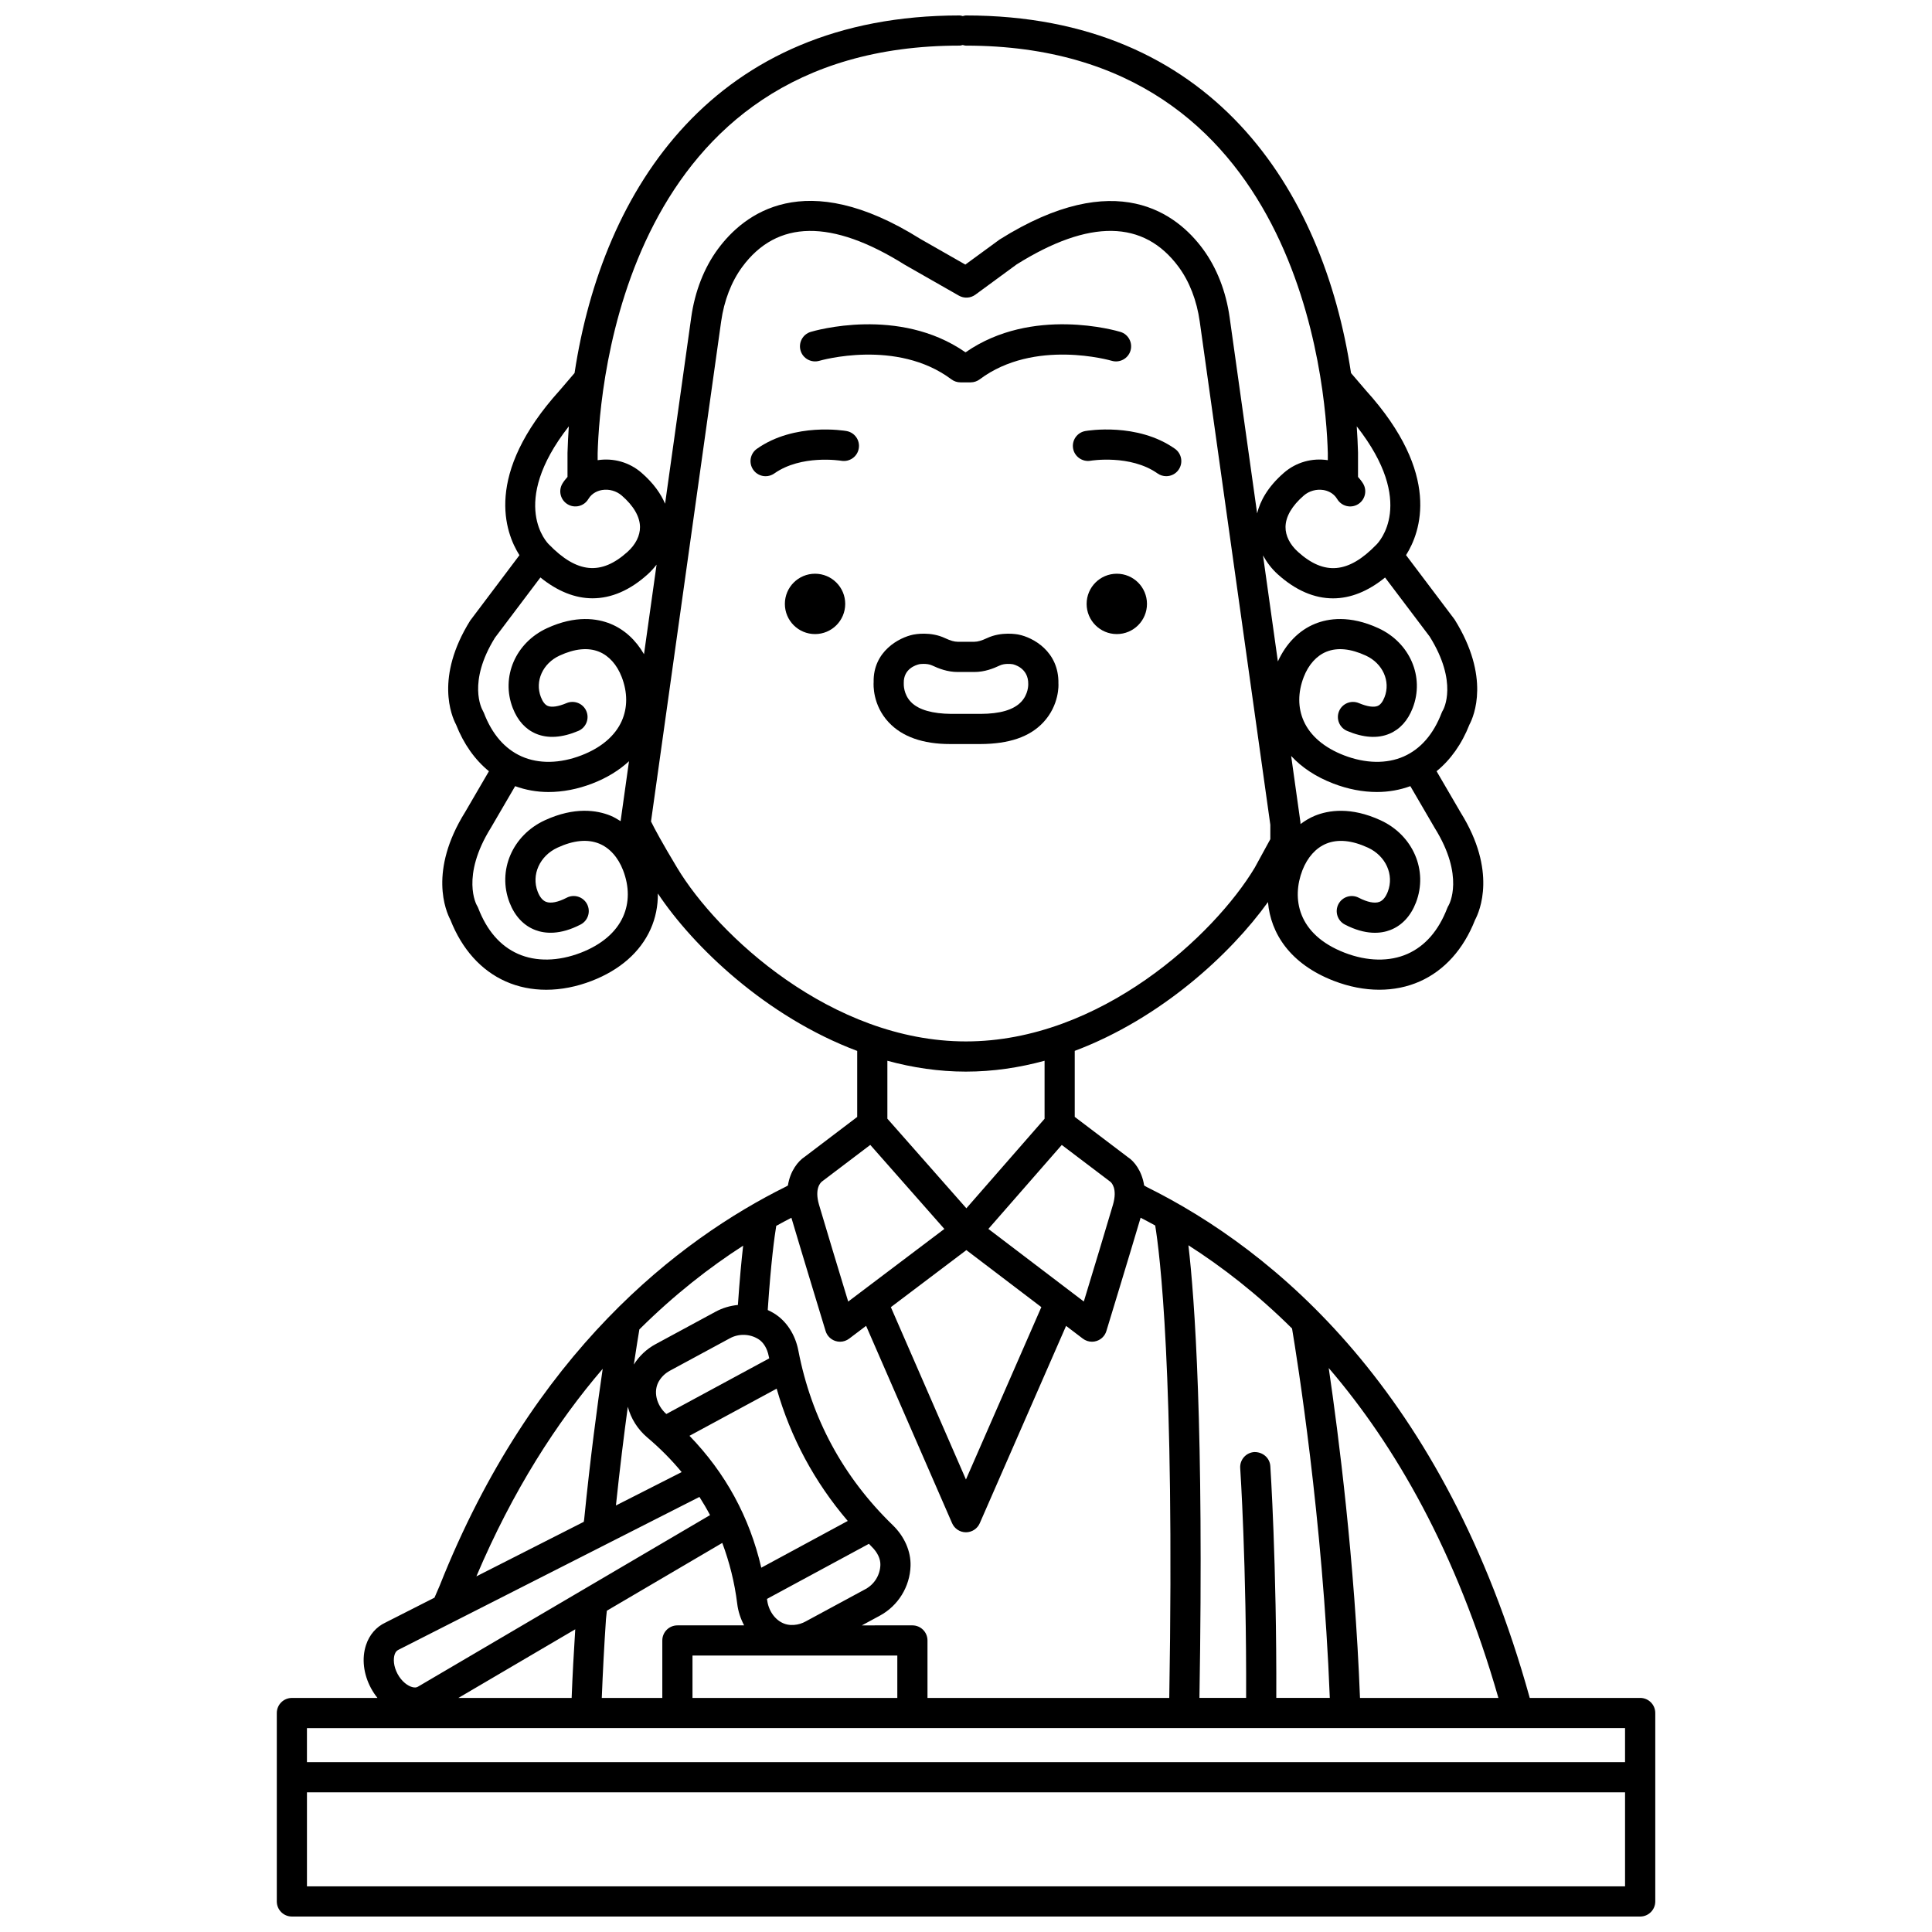 <?xml version="1.0" encoding="UTF-8"?>
<!-- Uploaded to: SVG Find, www.svgrepo.com, Generator: SVG Find Mixer Tools -->
<svg width="800px" height="800px" version="1.1" viewBox="144 144 512 512" xmlns="http://www.w3.org/2000/svg">
 <defs>
  <clipPath id="a">
   <path d="m217 148.09h366v503.81h-366z"/>
  </clipPath>
 </defs>
 <path d="m447.96 304.04c0 4.418-3.578 7.996-7.996 7.996-4.418 0-7.996-3.578-7.996-7.996 0-4.418 3.578-7.996 7.996-7.996 4.418 0 7.996 3.578 7.996 7.996"/>
 <path d="m431.62 258.23c-2.172 0.383-3.613 2.445-3.242 4.617 0.379 2.176 2.477 3.617 4.617 3.254 0.109-0.02 10.543-1.727 17.766 3.363 0.699 0.492 1.504 0.73 2.301 0.73 1.254 0 2.496-0.586 3.269-1.695 1.273-1.805 0.84-4.297-0.965-5.574-9.969-7.023-23.184-4.793-23.746-4.695z"/>
 <path d="m367.99 304.04c0 4.418-3.578 7.996-7.996 7.996-4.418 0-7.996-3.578-7.996-7.996 0-4.418 3.578-7.996 7.996-7.996 4.418 0 7.996 3.578 7.996 7.996"/>
 <path d="m368.34 258.23c-0.559-0.094-13.777-2.328-23.75 4.703-1.805 1.273-2.238 3.766-0.965 5.574 0.777 1.105 2.016 1.695 3.269 1.695 0.797 0 1.598-0.238 2.301-0.73 7.172-5.059 17.516-3.402 17.762-3.363 2.195 0.359 4.246-1.074 4.621-3.246 0.391-2.176-1.062-4.246-3.238-4.633z"/>
 <g clip-path="url(#a)">
  <path d="m578.65 593.97h-29.25c-22.609-81.5-67.789-118.69-101.5-135.4l-0.688-0.402c-0.605-3.922-2.691-6.449-4.215-7.434l-14.18-10.75v-17.492c22.816-8.59 41.289-25.637 51.207-39.434 0.711 8.293 5.863 16.402 17.445 20.879 4.059 1.566 8.141 2.352 12.059 2.352 3.785 0 7.418-0.73 10.719-2.195 6.539-2.902 11.605-8.539 14.664-16.32 1.207-2.258 5.859-12.926-3.828-28.453l-6.375-10.941c3.707-3.023 6.68-7.188 8.715-12.367 1.184-2.234 5.598-12.562-3.949-27.852l-12.859-17.047c3.852-6.082 9.469-21.414-10.609-43.617l-3.969-4.629c-7.406-48.957-37.043-94.773-102.05-94.773-0.301 0-0.559 0.109-0.84 0.168-0.285-0.059-0.543-0.168-0.844-0.168-64.969 0-94.609 45.754-102.04 94.762l-3.914 4.57c-20.219 22.352-14.484 37.734-10.691 43.707l-13.051 17.324c-9.371 15.035-4.93 25.336-3.75 27.566 2.035 5.176 5.012 9.34 8.715 12.363l-6.309 10.824c-9.742 15.625-5.098 26.301-3.894 28.57 3.059 7.777 8.125 13.418 14.668 16.32 3.297 1.465 6.93 2.195 10.715 2.195 3.918 0 8.004-0.785 12.059-2.352 7.481-2.891 12.879-7.633 15.605-13.719 1.324-2.949 1.957-6.156 1.922-9.438 9.371 14.07 28.664 32.637 52.828 41.719v17.496l-13.918 10.566c-1.684 1.09-3.828 3.66-4.445 7.598l-0.473 0.277c-28.312 14.039-67.234 43.805-91.805 105.76l-1.383 3.195-13.035 6.621c-2.406 1.125-4.223 3.234-5.109 5.93-1.172 3.547-0.684 7.731 1.34 11.473 0.496 0.914 1.062 1.766 1.695 2.551h-22.68c-2.211 0-4 1.789-4 4v49.93c0 2.211 1.789 4 4 4h357.31c2.211 0 4-1.789 4-4v-49.938c0-2.211-1.789-4-4-4zm-96.418 0c0.121-35.82-1.566-61.184-1.582-61.438-0.148-2.203-2.031-3.769-4.258-3.723-2.207 0.152-3.871 2.059-3.723 4.258 0.02 0.25 1.688 25.332 1.566 60.898h-12.371c1.203-71.891-1.273-105.83-2.922-119.95 8.938 5.715 18.27 12.93 27.465 22.055 1.266 7.555 8.168 50.426 10.004 97.898h-14.18zm22.18 0c-1.387-36.195-5.688-69.746-8.285-87.43 17.555 20.457 33.848 48.641 44.965 87.43zm-65.461-130.71c-1.535 5.254-5.461 18.215-7.727 25.656l-25.293-19.238 19.449-22.254 12.883 9.762c0.203 0.164 1.961 1.711 0.688 6.074zm-38.852 12.031 19.867 15.109-19.98 45.684-19.898-45.672zm127.8-91.352c-0.141 0.223-0.258 0.457-0.352 0.699-2.301 5.977-5.852 10.066-10.547 12.152-4.754 2.109-10.672 2.004-16.648-0.305-12.594-4.871-14.047-14.48-11.199-21.852 1.328-3.43 3.582-5.938 6.344-7.062 3.074-1.246 6.781-0.891 11.031 1.07 4.727 2.18 6.981 7.191 5.254 11.664-0.559 1.441-1.309 2.352-2.227 2.699-1.25 0.477-3.199 0.082-5.469-1.094-1.969-1.02-4.375-0.25-5.394 1.707-1.016 1.961-0.25 4.375 1.707 5.394 5.535 2.875 9.578 2.394 11.984 1.477 3.094-1.168 5.465-3.691 6.856-7.293 3.269-8.465-0.75-17.84-9.363-21.809-7.898-3.633-13.812-2.664-17.387-1.219-1.375 0.555-2.644 1.332-3.844 2.223l0.004-0.094c0-0.188-0.012-0.371-0.039-0.555l-2.438-17.402c2.812 3.055 6.562 5.531 11.109 7.285 3.91 1.512 7.852 2.266 11.633 2.266 3.094 0 6.07-0.539 8.844-1.551l6.469 11.102c7.977 12.789 3.816 20.246 3.672 20.496zm-1.484-51.75c-0.141 0.223-0.258 0.457-0.352 0.699-2.191 5.703-5.574 9.594-10.039 11.578-4.535 2.012-10.168 1.898-15.859-0.297-5.215-2.016-8.902-5.148-10.656-9.066-1.586-3.547-1.586-7.586 0-11.699 1.254-3.25 3.387-5.625 5.996-6.684 2.914-1.18 6.434-0.836 10.465 1.023 4.461 2.055 6.594 6.777 4.961 10.984-0.484 1.25-1.094 2.043-1.816 2.348-1.031 0.441-2.812 0.18-5.004-0.746-2.031-0.848-4.383 0.094-5.242 2.133-0.855 2.035 0.098 4.383 2.133 5.242 4.312 1.82 8.094 2.066 11.23 0.738 2.781-1.18 4.856-3.469 6.152-6.816 3.18-8.203-0.719-17.289-9.074-21.141-7.621-3.516-13.363-2.582-16.816-1.172-4.293 1.738-7.707 5.293-9.844 9.98l-3.941-28.105c0.988 1.805 2.258 3.516 3.93 5.023 4.719 4.25 9.668 6.363 14.637 6.359 4.641 0 9.293-1.871 13.781-5.523l11.82 15.648c7.606 12.172 3.668 19.258 3.539 19.492zm-17.672-43.836c-7.363 7.609-13.766 8.199-20.746 1.914-2.164-1.945-3.344-4.297-3.32-6.617 0.027-2.734 1.707-5.613 4.852-8.332 1.395-1.207 3.328-1.75 5.176-1.457 0.922 0.148 2.633 0.66 3.668 2.398 1.133 1.898 3.586 2.523 5.481 1.391 1.898-1.133 2.519-3.582 1.391-5.481-0.387-0.648-0.867-1.219-1.355-1.785v-6.473c-0.062-2.305-0.188-4.613-0.34-6.926 15.922 20.312 5.762 30.812 5.195 31.367zm-110.45-132.26c0.301 0 0.559-0.109 0.84-0.168 0.281 0.062 0.543 0.168 0.844 0.168 88.5 0 95.422 89.992 95.906 107.92v1.941c-4.184-0.645-8.402 0.551-11.59 3.305-4.422 3.828-6.363 7.629-7.141 10.793l-7.289-51.961c-0.965-6.871-3.41-13.121-7.074-18.09-6.832-9.281-22.902-21.984-53.891-2.519l-9.07 6.637-11.918-6.797c-30.75-19.293-46.816-6.609-53.656 2.68-3.66 4.961-6.102 11.219-7.07 18.09l-6.93 49.402c-1.09-2.566-3-5.394-6.281-8.234-3.191-2.758-7.406-3.949-11.59-3.305v-1.836c0.492-18.035 7.418-108.03 95.91-108.03zm-103.55 100.89c-0.156 2.348-0.285 4.691-0.348 7.031v6.371c-0.488 0.562-0.969 1.133-1.352 1.781-1.129 1.898-0.508 4.352 1.391 5.481 1.895 1.133 4.352 0.508 5.481-1.391 1.035-1.738 2.742-2.25 3.664-2.398 1.832-0.301 3.773 0.246 5.176 1.457 3.144 2.719 4.82 5.598 4.852 8.332 0.023 2.32-1.156 4.672-3.32 6.617-6.977 6.277-13.383 5.707-20.879-2.047-0.125-0.109-10.805-10.594 5.336-31.234zm-22.523 75.902c-0.078-0.195-0.207-0.453-0.312-0.637-0.172-0.297-4.106-7.387 3.277-19.266l12.031-15.949c4.519 3.656 9.176 5.523 13.809 5.523 4.965 0 9.91-2.106 14.605-6.344 0.895-0.809 1.668-1.676 2.371-2.574l-3.332 23.734c-2.152-3.734-5.203-6.566-8.895-8.062-3.465-1.406-9.199-2.344-16.82 1.172-8.352 3.852-12.25 12.938-9.07 21.145 1.301 3.344 3.371 5.633 6.152 6.812 3.125 1.324 6.914 1.082 11.227-0.738 2.035-0.859 2.988-3.207 2.133-5.242-0.859-2.039-3.207-2.981-5.242-2.133-2.184 0.922-3.953 1.191-5 0.746-0.719-0.305-1.332-1.09-1.816-2.348-1.637-4.207 0.496-8.926 4.957-10.984 4.035-1.863 7.57-2.199 10.465-1.023 2.609 1.059 4.742 3.43 5.996 6.684 1.586 4.109 1.586 8.152 0 11.699-1.754 3.914-5.438 7.051-10.652 9.066-5.699 2.203-11.332 2.309-15.863 0.297-4.457-1.984-7.832-5.875-10.02-11.578zm36.895 54.066c-1.848 4.117-5.719 7.414-11.191 9.531-5.973 2.309-11.891 2.414-16.648 0.305-4.699-2.082-8.25-6.172-10.547-12.152-0.094-0.242-0.211-0.477-0.352-0.699-0.047-0.07-4.359-7.617 3.738-20.605l6.406-10.988c2.773 1.012 5.75 1.551 8.844 1.551 3.781 0 7.727-0.754 11.637-2.266 3.832-1.48 7.078-3.481 9.691-5.894l-2.227 15.883c-0.863-0.543-1.734-1.07-2.68-1.457-3.57-1.449-9.492-2.414-17.387 1.219-8.609 3.965-12.637 13.344-9.363 21.809 1.391 3.602 3.758 6.125 6.856 7.293 2.414 0.914 6.449 1.398 11.984-1.477 1.961-1.02 2.723-3.43 1.707-5.394-1.023-1.961-3.43-2.723-5.394-1.707-2.269 1.184-4.227 1.574-5.469 1.094-0.914-0.348-1.668-1.254-2.227-2.699-1.727-4.469 0.531-9.484 5.254-11.664 4.246-1.961 7.953-2.316 11.031-1.07 2.762 1.121 5.019 3.625 6.344 7.062 1.672 4.332 1.668 8.598-0.008 12.328zm14.324-13c-4.027-6.707-5.973-10.316-6.914-12.258l18.586-132.49c0.781-5.559 2.715-10.559 5.582-14.457 9.227-12.527 23.684-12.746 43.113-0.562l14.316 8.168c1.367 0.777 3.074 0.684 4.348-0.246l10.918-8.008c19.289-12.086 33.738-11.875 42.969 0.648 2.875 3.906 4.805 8.91 5.586 14.457l18.707 133.37v3.82l-4.133 7.562c-10.676 17.797-40.902 46.035-76.535 46.035-35.633 0-65.863-28.238-76.543-46.043zm76.543 54.039c7.184 0 14.164-1.055 20.84-2.879v15.379l-20.723 23.719-20.934-23.746v-15.348c6.668 1.82 13.641 2.875 20.816 2.875zm-38.141 29.117 12.793-9.695 19.629 22.27-25.48 19.25c-2.258-7.438-6.199-20.414-7.734-25.672-1.273-4.367 0.484-5.914 0.793-6.152zm-8.113 9.613c2.539 8.605 9.066 30.02 9.066 30.02 0.383 1.25 1.352 2.234 2.59 2.637 0.402 0.133 0.82 0.195 1.234 0.195 0.859 0 1.707-0.277 2.41-0.809l4.5-3.398 22.789 52.305c0.637 1.457 2.074 2.402 3.664 2.402h0.004c1.586 0 3.027-0.941 3.664-2.398l22.875-52.297 4.441 3.379c0.707 0.535 1.559 0.816 2.418 0.816 0.414 0 0.828-0.062 1.23-0.195 1.246-0.402 2.215-1.387 2.59-2.637 0 0 6.535-21.426 9.07-30.027 1.277 0.66 2.562 1.34 3.867 2.059 1.145 6.945 5.191 38.195 3.727 125.2h-64.074v-15.23c0-2.211-1.789-4-4-4l-13.387 0.004 4.766-2.578c4.859-2.629 7.973-7.688 8.133-13.219 0.105-3.84-1.613-7.762-4.715-10.766-13.141-12.738-21.559-28.312-25.023-46.289-0.82-4.246-3.164-7.828-6.434-9.836-0.535-0.332-1.09-0.617-1.66-0.875v-0.23c0.844-12.547 1.77-19.242 2.238-22.082 1.367-0.762 2.695-1.465 4.016-2.148zm-50.25 127.25c0.27-6.844 0.637-13.898 1.113-20.902l0.234-2.211 30.586-17.965c1.895 5.078 3.262 10.434 3.961 16.121 0.246 2.035 0.891 3.973 1.832 5.731h-17.684c-2.211 0-4 1.789-4 4v15.23zm-37.996 0 30.965-18.188c-0.391 6.121-0.727 12.207-0.957 18.188zm91.312-19.918c-1.02 0.43-2.098 0.633-3.203 0.586-0.672-0.027-1.32-0.164-1.926-0.414-2.305-0.945-4.012-3.375-4.359-6.191-0.012-0.105-0.035-0.199-0.051-0.301l27.02-14.605c0.262 0.262 0.496 0.535 0.758 0.793 1.496 1.453 2.328 3.203 2.277 4.801-0.074 2.68-1.582 5.129-3.938 6.406l-15.926 8.609c-0.215 0.117-0.434 0.227-0.652 0.316zm-11.047-14.594c-3.098-13.371-9.461-25.082-19.027-34.953l23.102-12.492c3.734 13.031 10.047 24.762 18.84 35.055zm-25.164-40.73c-2.684-2.379-3.531-6.098-1.938-8.738 0.688-1.141 1.676-2.082 2.859-2.723l15.938-8.617c2.356-1.273 5.238-1.188 7.512 0.215 1.363 0.836 2.375 2.492 2.766 4.539 0.035 0.195 0.098 0.383 0.133 0.578zm18.969-28.895c-2.043 0.191-4.059 0.781-5.914 1.785l-15.941 8.621c-2.348 1.273-4.312 3.137-5.727 5.383 0.664-4.426 1.184-7.621 1.469-9.312 9.277-9.211 18.637-16.492 27.504-22.191-0.434 3.742-0.922 8.879-1.391 15.715zm-29.176 26.98c0.812 3.039 2.539 5.922 5.195 8.164 3.371 2.848 6.394 5.902 9.074 9.148l-17.418 8.844c1.039-9.918 2.148-18.797 3.148-26.156zm17.141 65.926h54.281v11.23h-54.281zm-23.797-75.988c-1.398 9.527-3.277 23.527-4.914 39.945l-0.098 0.605-28.465 14.453c9.66-22.746 21.273-40.785 33.477-55.004zm-55.133 75.703c0.203-0.602 0.508-1.004 1.027-1.25l79.746-40.5c1 1.57 1.945 3.172 2.809 4.816l-77.441 45.492c-0.379 0.23-0.891 0.246-1.508 0.078-1.125-0.312-2.727-1.391-3.852-3.469-1.137-2.109-1.148-4.051-0.781-5.168zm74.93 19.512h154.73 0.027 96.379v9.016l-349.31 0.004v-9.016zm-98.172 41.941v-24.926h349.31v24.926z"/>
 </g>
 <path d="m398.53 245.33h2.699c0.863 0 1.707-0.281 2.398-0.797 14.492-10.863 34.777-4.981 34.992-4.918 2.094 0.621 4.344-0.57 4.973-2.684 0.633-2.109-0.559-4.34-2.672-4.973-0.965-0.293-23.359-6.863-40.984 5.379h-0.117c-17.617-12.238-40.016-5.668-40.98-5.379-2.109 0.637-3.305 2.863-2.672 4.973 0.633 2.109 2.856 3.297 4.977 2.684 0.203-0.059 20.5-5.934 34.988 4.918 0.695 0.52 1.539 0.797 2.398 0.797z"/>
 <path d="m420.48 335.44c4.305-4.594 4.047-10.055 4.012-10.293 0.168-8.562-6.82-12.23-10.523-12.969-0.457-0.098-4.57-0.863-8.375 0.918-1.445 0.676-2.481 0.977-3.363 0.977h-4.457c-0.883 0-1.914-0.301-3.363-0.977-3.801-1.789-7.914-1.012-8.355-0.922-3.723 0.742-10.711 4.414-10.531 12.602-0.047 0.605-0.309 6.066 4 10.66 3.578 3.812 9.051 5.742 16.246 5.742h0.348 7.746c7.539-0.043 12.988-1.867 16.617-5.738zm-24.406-2.254c-4.887-0.043-8.617-1.043-10.645-3.129-2.016-2.082-1.934-4.644-1.922-5.062-0.074-3.738 3.168-4.758 4.133-4.977 0.16-0.031 0.586-0.082 1.129-0.082 0.684 0 1.547 0.082 2.25 0.414 1.723 0.809 4.047 1.734 6.75 1.734h4.457c2.707 0 5.031-0.922 6.75-1.734 1.207-0.562 2.875-0.414 3.398-0.324 0.172 0.035 4.199 0.887 4.121 5.281 0.004 0.105 0.082 2.672-1.93 4.75-2.027 2.086-5.562 3.106-10.68 3.129z"/>
</svg>